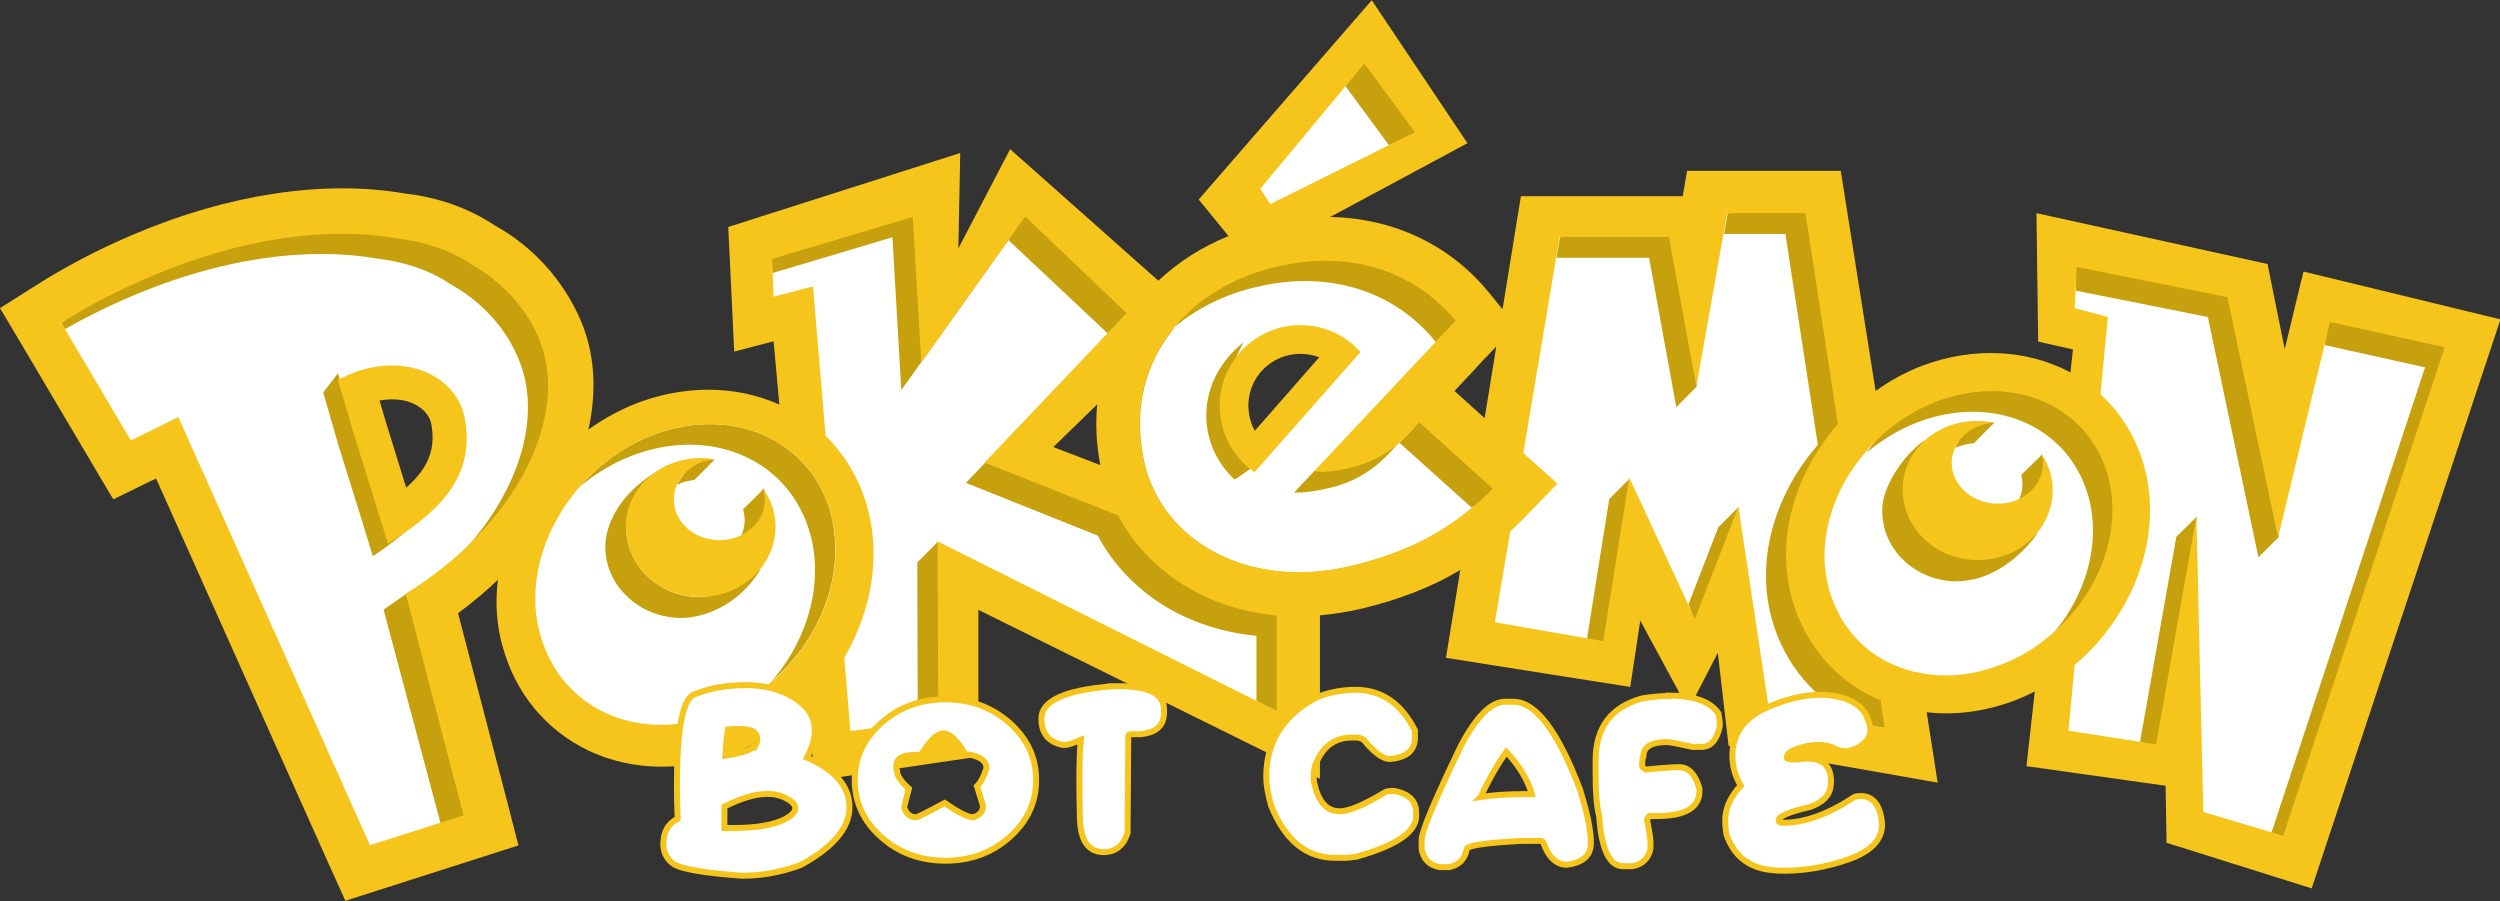 <?xml version="1.0" encoding="UTF-8"?><svg id="Capa_1" xmlns="http://www.w3.org/2000/svg" viewBox="0 0 104.74 37.75"><rect x="0" y="0" width="104.74" height="37.75" fill="#333333" stroke="none"/><defs><style>.cls-1{fill:#7d8069;}.cls-1,.cls-2,.cls-3,.cls-4{stroke-width:0px;}.cls-5{stroke:#f6c51b;stroke-miterlimit:10;stroke-width:.25px;}.cls-5,.cls-2{fill:#fff;}.cls-3{fill:#f6c51b;}.cls-4{fill:#c7a00d;}</style></defs><g id="g84"><path id="path86" class="cls-2" d="m14.67,37.31l-.57-1.26-7.23-16.14-.15-.33-.33.15-.22.1-1.29.63c-.19-.32-.51-.85-.72-1.22l-2.91-4.92-.76-1.28,1.26-.8c1.19-.76,2.54-1.46,4-2.09,2.91-1.24,5.89-1.9,8.6-1.9.89,0,1.76.07,2.57.21,1.35.15,2.6.6,3.64,1.29,1.54.86,2.75,2.2,3.44,3.78.56,1.3.67,2.82.31,4.4l-.21.93.77-.56c.52-.38,1.08-.7,1.68-.96,1.02-.43,2.09-.65,3.15-.65,1.01,0,1.96.2,2.83.59l.56.25-.06-.61-.24-2.65-.04-.42-.41.11-1.23.32-.21-4.5,8.98-2.87-.07,3.5.68.17,1.96-3.76,5.87,5.21.24.22.24-.22c.8-.76,1.76-1.36,2.83-1.8l.45-.18-.31-.38-1.06-1.29,6.74-7.77,3.53,5.27-5.4,2.9-1.2.65,1.36.03c2.56.05,4.83,1.14,6.39,3.05l.56.69.36.45-.6.64-.4.43-1.35,1.44-.25.27.27.25,1.27,1.14.49.44.1-.65.49-3.01.12-.77h0s.13-.78.13-.78l.72-4.44h6.77l.05-.3.13-.76h5.83l1.41,8.92.09.58.47-.34c.57-.42,1.2-.76,1.88-1.02.9-.34,1.82-.51,2.75-.51,1.1,0,2.17.25,3.09.73.02.02.06.04.11.06l.44.18.05-.47.11-.97.03-.32-.31-.07-1.18-.26-.06-4.65,9.01,1.98.68,3.34h.7s.7-2.86.7-2.86l7.51,1.83-7.68,23.14-5.49-1.73-.04-2.13v-.31s-.31-.04-.31-.04l-5.48-.77.31-2.79.07-.66-.59.3c-.28.14-.55.26-.81.36-.9.34-1.81.51-2.73.51-.26,0-.53-.01-.79-.04l-.47-.05.07.47.39,2.45-8-1.41-.42-3.64-.13-1.17-.54,1.04-.92,1.78-1.7-3.13-.51-.94-.16,1.06-.37,2.42-7.01-1.1.54-3.32.12-.76-.66.4c-1.15.69-2.46,1.21-4.03,1.58-.55.13-1.12.23-1.7.27l-.33.03v6.6l-13.8-6.82-.52-.26v.58s0,5.83,0,5.83l-6.17.91-.26-2.8-.07-.75-.54.53c-.82.8-1.73,1.42-2.73,1.84-1.02.43-2.07.65-3.12.65s-2.04-.22-2.94-.65c-1.66-.8-2.86-2.25-3.38-4.08-.25-.86-.31-1.77-.2-2.7l.12-.99-.72.69c-.51.48-1.06.95-1.64,1.37l-.2.14.06.23,2.08,7.98.37,1.42-1.39.44-3.91,1.25-1.31.42h0Zm1.76-21.42c-.2,0-.41.02-.62.06l-.27.05-.39.08.12.38.08.25,1.12,3.66.11.35.17.53.41-.37.27-.24c1.09-.98,1.47-1.97,1.24-3.21-.14-.75-.72-1.12-1.06-1.28-.35-.17-.75-.25-1.18-.25h0Zm30.01.12l-.7.68-1.84,1.79-.4.39.52.2,1.98.76.61.23-.13-.64c-.16-.82-.21-1.65-.13-2.45l.09-.97h0Zm8.05-2.04c-.76,0-1.5.33-2.03.9-.8.87-.95,2.15-.39,3.19l.15.28.24.45.34-.38.22-.24,2.7-3.09.21-.24.34-.39-.49-.18-.3-.11c-.32-.12-.66-.19-1-.19h0Z"/></g><path id="path88" class="cls-1" d="m58.61,18.54s-.05.05-.07.08c.03-.02.05-.05.08-.07h-.01Z"/><polygon id="polygon90" class="cls-1" points="60.94 16.38 62.29 14.94 61.83 15.43 61.85 15.37 61.44 15.8 60.09 17.23 61.35 18.37 61.58 16.95 62.21 17.52 60.94 16.38"/><path id="path94" class="cls-1" d="m44.14,18.73h.02s-.02,0-.02,0Z"/><path id="path96" class="cls-4" d="m51.61,19.98c.11.11,0,.03.13.11l.83-.58c-.12-.09-.24-.18-.36-.28-1.2-1.09-.89-3.55-.11-4.89-2.05,1.65-1.94,4.19-.49,5.64"/><path id="path98" class="cls-4" d="m61.58,21.36c-1.36,1.13-2.92,1.86-4.97,2.36-.45.1-.89.18-1.32.22-3.26.32-5.99-1.18-7.03-3.6-.13-.29-.23-.59-.3-.91-.48-2.04-.07-3.87.94-5.3.1-.14.21-.27.32-.41-.05.04-.1.08-.15.12-.39.35-.73.72-1.02,1.14-1.01,1.43-1.42,3.26-.94,5.3.07.32.17.62.3.91,1.04,2.43,3.77,3.93,7.03,3.61.43-.04.87-.11,1.32-.22,2.06-.5,3.61-1.23,4.97-2.36.33-.27.65-.57.97-.9l-.03-.03s-.05.05-.08.07"/><polygon id="polygon100" class="cls-4" points="38.61 15.17 42.25 10.06 42.1 9.92 38.59 14.86 38.61 15.17"/><polygon id="polygon104" class="cls-4" points="58.19 6.08 59.47 5.53 57.14 2.54 56.37 3.61 58.19 6.08"/><path id="path106" class="cls-4" d="m22.88,13.49c-5.89-7.17-16.49-3.32-20.31.04l.15.26c.88-.5,1.8-.96,2.77-1.37,3.79-1.62,7.4-2.09,10.29-1.59,1.02.12,2.11.42,3.05,1.05,1.31.73,2.3,1.77,2.87,3.1,1.03,2.36.12,5.5-2.3,8.13,3.03-2.78,5.11-5.45,3.46-9.63Z"/><path id="path108" class="cls-4" d="m34.89,21.85c-.03-.13-.06-.26-.1-.39-.33-1.19-1.04-2.14-1.98-2.78-1.51-1.03-3.62-1.24-5.72-.35-1.11.48-2.07,1.21-2.83,2.09.58-.5,1.25-.92,1.97-1.23,2.1-.89,4.21-.68,5.72.35.93.63,1.64,1.59,1.98,2.78.04.13.07.26.1.4.09.45.13.91.11,1.38-.04,1.37-.55,2.75-1.4,3.93-.14.19-.28.36-.43.53.48-.42.91-.88,1.28-1.39.85-1.17,1.36-2.56,1.4-3.94.02-.46-.02-.93-.11-1.38"/><path id="path110" class="cls-4" d="m29.1,20.1s.85-.85.84-.85c-1.08-.04-1.53.98-1.57,1.06.22-.11.47-.18.73-.2"/><path id="path112" class="cls-4" d="m31.13,21.34c.04.15.07.29.07.45,0,.22-.05.44-.14.64.17-.09,1.42-.7.94-1.98.03.04-.89.88-.86.89"/><path id="path114" class="cls-4" d="m26.22,22.05c0-.53.9-1.81,1.18-2.23-1.43.91-2.04,2.13-2.04,3.09,0,1.65,1.45,2.98,3.19,2.98.82,0,2.32-.43,3.31-2.02-.52.34-1.82,1.15-2.51,1.15-1.73,0-3.12-1.3-3.12-2.96"/><polygon id="polygon116" class="cls-4" points="38.43 23.57 38.45 30.25 39.51 30.31 39.3 22.69 38.43 23.57"/><polygon id="polygon118" class="cls-4" points="32.34 10.84 32.36 11.44 37.39 9.94 37.76 16.34 38.6 15.17 38.42 8.74 32.34 10.84"/><polygon id="polygon120" class="cls-4" points="47.54 13.13 42.81 8.8 42.25 10.06 46.4 13.96 47.54 13.13"/><path id="path122" class="cls-4" d="m46.82,21.21l-5.54-1.83-.81.85,5.52,2.21c.63,1.18,1.58,2.19,2.77,2.93,1.16.71,2.48,1.13,3.88,1.27v2.73l.86.43.27-4.1-6.95-4.48h0Z"/><path id="path124" class="cls-4" d="m55.72,20.44c1.36-.33,2.15-1.04,2.82-1.82-.51.42-3.05.97-3.48,1.12l-.84.89c.38.03,1.02-.07,1.49-.19"/><path id="path126" class="cls-4" d="m53.24,11.01c-2.51.33-3.82,2.44-4.03,2.69.93-.78,2.09-1.36,3.4-1.67,3.11-.75,5.85.2,7.54,2.29l1.05-.89c-1.68-2.06-4.84-3.17-7.95-2.42"/><path id="path128" class="cls-4" d="m61.66,21.28c.3-.25.84-.51,1.13-.81l-3.36-3c-.26.31-.49.82-.8,1.08l3.04,2.73h0Z"/><path id="path130" class="cls-4" d="m78.91,29.33c-3.53-2.9-3.32-9.11-1.58-11.09l-1.55-9.74-3.4.44-.15.86h2.57l1.36,8.84c-1.73,1.98-2.57,4.63-1.99,7.05.45,1.87,1.6,3.39,3.26,4.27.17.09.34.17.52.25l.02.13,1.01.16s.11-1.08-.06-1.17h0Z"/><polygon id="polygon132" class="cls-4" points="65.36 9.94 65.21 10.8 69.09 10.8 70.23 17.06 71.09 16.19 70.19 9.58 65.36 9.94"/><polygon id="polygon134" class="cls-4" points="71.99 22.09 70.74 25.32 71.05 26.16 72.84 21.24 71.99 22.09"/><polygon id="polygon136" class="cls-4" points="68.28 20.05 67.42 20.91 66.49 26.75 67.38 27.09 68.28 20.05"/><path id="path138" class="cls-4" d="m85.69,18.19c.51.36.94.82,1.27,1.37.26.42.45.89.58,1.4.42,1.76-.08,3.65-1.2,5.18-.11.15-.24.3-.35.45.45-.39,5.96-4.45.58-9.78-5.92-1.95-8.16,1.91-8.36,2.15.63-.53,1.35-.97,2.13-1.27,2-.76,3.97-.5,5.37.51"/><path id="path140" class="cls-4" d="m82.7,18.57s.85-.87.87-.87c-1.05.04-1.56.55-1.51.79-.06.09-.11.18-.15.28.22-.11.64-.2.79-.2"/><path id="path142" class="cls-4" d="m84.68,19.9c.04.14.06.29.05.45,0,.2-.06.39-.14.56.16-.07,1.44-.47.95-1.87.01.04-.88.86-.86.86"/><path id="path144" class="cls-4" d="m81.89,24.35c1.19.05,2.51-.68,3.45-1.97-2.42.5-4.97-3.54-4.72-3.93-.92.66-1.73,1.94-1.76,2.84-.06,1.66,1.29,3,3.03,3.07"/><polygon id="polygon146" class="cls-4" points="95.17 34.87 95.73 35.25 102.67 14.44 97.48 13.24 97.41 14.46 101.6 15.39 95.17 34.87"/><polygon id="polygon148" class="cls-4" points="86.93 11.01 86.98 12.18 92.5 13.28 94.62 23.35 95.48 22.49 93.46 12.31 86.93 11.01"/><polygon id="polygon150" class="cls-4" points="91.18 22.49 89.66 31.08 90.53 31.36 92.04 21.64 91.18 22.49"/><polygon id="polygon152" class="cls-4" points="19.6 34.23 17.02 24.88 16.07 25.54 18.46 34.5 19.6 34.23"/><path id="path154" class="cls-4" d="m18.93,20.16c-.6.63-1.91,1.86-2.67,2.34l-.46-1.47-1-3.21-.64-2.18-.62.8.63,2.18,1,3.21.45,1.47c1.03-.66,2.53-1.91,3.29-3.14"/><g id="g160"><g id="g162"><path id="path164" class="cls-3" d="m19.47,17.52c-.35-1.9-2.84-2.95-5.31-1.6l.64,2.18,1,3.22.46,1.46c1.85-1.19,3.71-2.62,3.21-5.25Zm-2.45,2.92c-.27-.88-.86-2.78-.86-2.78,0,0-.12-.41-.26-.88.52-.09,1.02-.06,1.44.14.23.11.64.37.73.85.2,1.09-.16,1.87-1.05,2.66Z"/></g></g><g id="g166"><g id="g168"><path id="path170" class="cls-3" d="m56.77,14.51c-1.38-1.26-3.52-1.17-4.78.21-1.26,1.37-1.17,3.52.21,4.78.11.11.23.2.36.28l4.44-5.03c-.08-.08-.16-.16-.24-.24Zm-4.2,3.54c-.43-.8-.35-1.81.3-2.52.63-.68,1.58-.87,2.4-.56l-2.7,3.08Z"/></g></g><path id="path174" class="cls-3" d="m85.54,19.03c.04.15.06.3.05.45-.04.94-.93,1.67-1.98,1.62-1.05-.04-1.88-.84-1.84-1.77.04-.88.82-1.58,1.79-1.62-.18-.04-.38-.06-.58-.07-1.76-.08-3.2,1.17-3.26,2.73-.07,1.66,1.26,3.02,3,3.09,1.77.07,3.21-1.18,3.28-2.84.02-.57-.15-1.12-.46-1.59"/><path id="path183" class="cls-3" d="m32.05,20.93c0,.94-.86,1.7-1.91,1.7s-1.91-.76-1.91-1.7c0-.88.75-1.61,1.72-1.69-.18-.03-.38-.05-.58-.05-1.76,0-3.15,1.31-3.15,2.86,0,1.66,1.39,2.96,3.12,2.96s3.15-1.3,3.15-2.96c0-.58-.19-1.12-.52-1.56.04.13.07.28.07.44"/><g id="g185"><g id="g187"><path id="path196" class="cls-3" d="m96.5,11.4l-.78,3.23-.72-3.57-9.68-2.13.07,5.38,1.46.33-.11.97s-.03-.02-.04-.03c-1.81-.95-4.05-1.05-6.16-.26-.71.27-1.36.63-1.96,1.06l-1.46-9.22h-6.44l-.18,1.06h-6.78l-.77,4.74-.56-.69c-1.64-2.02-4.02-3.13-6.66-3.18l5.75-3.09-4.01-5.99-7.25,8.35,1.25,1.53c-1.13.46-2.12,1.1-2.94,1.87l-6.21-5.51-2.17,4.16.08-4-9.72,3.1.25,5.22,1.65-.43.24,2.65c-1.89-.85-4.16-.83-6.26.06-.62.27-1.21.61-1.74.99.36-1.61.28-3.2-.34-4.62-.73-1.67-2-3.06-3.57-3.93-1.1-.73-2.4-1.19-3.77-1.34-3.36-.59-7.4.02-11.37,1.71-1.46.62-2.82,1.33-4.05,2.11l-1.55.98.94,1.58,2.91,4.92s.89,1.51.9,1.51l1.57-.77.22-.1,7.23,16.14.7,1.55,1.62-.52,3.91-1.25,1.72-.55-.45-1.75-2.08-7.98c.6-.44,1.16-.91,1.67-1.4-.12.95-.06,1.92.21,2.84.54,1.93,1.81,3.46,3.57,4.31,1.9.91,4.21.91,6.36,0,1.07-.46,2.03-1.12,2.84-1.91l.3,3.18,6.85-1.01v-6.15s14.31,7.08,14.31,7.08v-6.85c.57-.05,1.16-.14,1.75-.28,1.58-.38,2.93-.9,4.13-1.62l-.6,3.68,7.72,1.22.42-2.78,2.02,3.73,1.23-2.38.45,3.9,8.76,1.54-.46-2.95c1.2.14,2.46-.03,3.68-.49.29-.11.57-.24.85-.38l-.35,3.13,5.83.82.04,2.39,6.08,1.91,7.91-23.84-8.24-2h0Zm-34.21,3.54l.4-.43-.49,3.01-1.27-1.14,1.35-1.44Zm-5.13-12.28l2.12,2.88-6.06,3.01-.42-.64,4.36-5.25ZM17,24.88l2.42,9.28-3.92,1.25L7.47,17.47c-.44.23-1.24.62-1.99.98l-2.91-4.92c1.16-.74,2.43-1.39,3.78-1.96,3.79-1.61,7.4-2.09,10.29-1.58,1.02.12,2.11.42,3.05,1.05,1.3.73,2.3,1.78,2.87,3.1,1.4,3.23-.94,7.89-5.57,10.74Zm18-1.65c-.04,1.38-.55,2.77-1.4,3.94-.81,1.13-1.94,2.07-3.27,2.64-3.4,1.44-6.8,0-7.7-3.23-.88-3.12,1.17-6.83,4.46-8.25,2.1-.89,4.21-.68,5.72.35.93.63,1.65,1.58,1.98,2.78.04.13.07.26.1.39.09.45.13.92.12,1.38Zm18.49,6.56l-14.21-7.11.03,7.45-3.68.5-.26-3.07c1.14-1.95,1.55-4.24.96-6.34-.33-1.16-.93-2.16-1.74-2.96l-.53-6.26-1.65.43-.07-1.58,5.9-1.76.36,6.09,4.35-6.11,4.25,4.05-5.95,6.26,5.59,2.21c.62,1.18,1.58,2.19,2.77,2.93,1.15.71,2.48,1.13,3.88,1.27v4.01h0,0Zm-7.38-10.3l-1.98-.76,1.84-1.79c-.08.82-.04,1.68.13,2.55Zm15.46,1.86c-1.36,1.13-2.92,1.86-4.97,2.36-.45.1-.89.18-1.32.22-3.26.32-5.99-1.18-7.03-3.6-.13-.29-.23-.59-.3-.91-.48-2.04-.07-3.87.94-5.3.29-.42.64-.8,1.02-1.14.95-.85,2.17-1.47,3.55-1.8,3.11-.75,5.84.2,7.52,2.26l-5.92,6.3c.4.08,1.04-.03,1.51-.14,1.41-.34,2.2-1.09,2.89-1.91l2.36,2.13.72.65c-.31.32-.64.62-.97.9Zm12.55,8.41l-1.29-8.53-1.82,4.7-2.73-5.88h-.03l-1.08,6.81-4.54-.79.64-3.8c.17-.16.34-.32.51-.49l1.47-1.52-1.43-1.28,1.52-9.05h4.58l1.15,6.26,1.29-7.26h3.28l1.36,8.84c-1.73,1.97-2.57,4.62-1.99,7.05.45,1.88,1.6,3.39,3.26,4.28.17.08.34.17.52.24l.17,1.15-4.83-.74h0Zm11.32-2.78c-.5.36-1.05.66-1.65.88-1.17.45-2.33.54-3.37.33-.72-.14-1.38-.42-1.96-.83-.91-.66-1.58-1.63-1.88-2.86-.35-1.47-.03-3.04.76-4.41.39-.67.9-1.3,1.5-1.85.67-.6,1.44-1.09,2.3-1.42,2-.75,3.98-.49,5.37.51.51.36.94.82,1.27,1.36.25.42.45.89.57,1.4.43,1.76-.08,3.66-1.19,5.18-.48.65-1.06,1.23-1.73,1.71Zm10.23,8.04l-3.36-1-.29-12.39-1.69,9.56-3.67-.58.26-2.75c2.39-2.02,3.66-5.21,2.97-8.1-.31-1.28-.96-2.39-1.89-3.24l.31-3.24-1.39-.37.09-1.73,6.31,1.27,2.12,10.07,2.18-9.03,4.8,1.06-6.77,20.49h0Z"/></g></g><path class="cls-5" d="m31.15,28.7c1.06,0,1.89.27,2.49.81.33.3.5.66.5,1.08,0,.34-.11.73-.33,1.15,1.19.52,1.78,1.21,1.78,2.08s-.68,1.67-2.04,2.42c-.81.3-1.63.45-2.45.45-1.67-.12-2.64-.29-2.93-.53-.25-.2-.38-.47-.38-.81,0-.05,0-.11.01-.16.04-.42.24-.71.59-.89-.02-.52-.03-1-.03-1.44,0-2.21.22-3.46.66-3.74.65-.27,1.35-.41,2.11-.41Zm-.8,5.09v.9c.13,0,.26,0,.38,0,1.02,0,1.76-.14,2.23-.41.24-.14.36-.28.36-.42,0-.16-.16-.31-.47-.46-.21-.09-.44-.14-.7-.14-.5,0-1.09.18-1.8.53Zm1.3-2.56c.05-.09.08-.18.08-.26,0-.09-.03-.18-.1-.26-.09-.11-.32-.17-.69-.17-.13,0-.28,0-.44.02-.05.3-.09.67-.11,1.1.72-.11,1.14-.26,1.25-.45Z"/><path class="cls-5" d="m42.3,30.29c.74.66,1.11,1.45,1.11,2.39s-.37,1.73-1.11,2.39c-.74.66-1.64.99-2.69.99s-1.95-.33-2.69-.99c-.74-.66-1.11-1.45-1.11-2.39s.37-1.73,1.11-2.39c.74-.66,1.64-.99,2.69-.99s1.95.33,2.69.99Zm-3.73,1.35c-.1,0-.19-.01-.28-.01-.49,0-.74.16-.74.47,0,.06,0,.12.03.19,0,.21.17.46.5.75-.13.49-.2.76-.2.8.09.26.26.4.5.4.06,0,.46-.2,1.2-.6.57.4.97.6,1.2.6.27-.09.4-.24.4-.45v-.05l-.25-.8c.15-.14.28-.39.4-.75,0-.33-.3-.53-.9-.6-.33-.57-.63-.86-.91-.86-.26,0-.57.3-.94.91Z"/><path class="cls-5" d="m46.53,28.75c.13,0,.26,0,.38,0,1.24,0,1.86.33,1.86.98v.11c0,.56-.33.86-1,.92h-.4c-.07,0-.1.04-.1.1,0,.21-.01,1.56-.03,4.04-.17.53-.51.8-1,.8-.67,0-1-.52-1-1.55-.01-.51-.02-.98-.02-1.39,0-.75.02-1.34.06-1.76-.33.14-.55.21-.65.21h-.1c-.6-.12-.9-.49-.9-1.1,0-.74.96-1.19,2.9-1.35Z"/><path class="cls-5" d="m56.79,28.9c1.09,0,1.92.57,2.49,1.7v.3c0,.54-.35.84-1.05.9-.29,0-.66-.27-1.09-.8-.11-.07-.21-.1-.3-.1h-.2c-.74,0-1.26.4-1.55,1.2l-.05.29v.3c.16.87.52,1.3,1.09,1.3.39,0,1.02-.27,1.9-.8.05-.03.14-.05.25-.05h.15c.6.12.9.42.9.9v.15c0,.67-.83,1.23-2.49,1.7-.17.03-.37.05-.6.05h-.3c-1.21,0-2.1-.73-2.69-2.2-.13-.47-.2-.87-.2-1.2,0-1.43.68-2.53,2.04-3.29.51-.23,1.08-.35,1.7-.35Z"/><path class="cls-5" d="m63.05,29.4h.35c.94,0,1.87,1.23,2.8,3.69.3.97.45,1.7.45,2.19v.05c0,.51-.33.81-1,.9-.45,0-.78-.32-1-.95l-.1-.05h-.8c-1.53.08-2.3.2-2.3.35-.08.42-.33.67-.74.75h-.4c-.42-.08-.67-.33-.75-.75v-.4c0-.34.55-1.66,1.65-3.94.65-1.23,1.26-1.84,1.85-1.84Zm-1.02,3.99c.56-.08,1.15-.12,1.79-.12.12,0,.24,0,.36,0-.18-.61-.54-1.2-1.07-1.77-.39.55-.75,1.18-1.07,1.88Z"/><path class="cls-5" d="m69.9,29.14c1.06,0,1.76.25,2.1.75l.05.35v.2c-.12.56-.38.85-.75.85h-.4c-.59-.13-.94-.2-1.05-.2-.67,0-1,.2-1,.6-.03.03-.05.17-.05.4,0,.05.05.09.15.15.71-.07,1.18-.1,1.4-.1.39,0,.68.3.85.9v.1c0,.7-.6,1.05-1.8,1.05h-.3l-.1.15c.1.47.15.8.15,1v.2c-.08.42-.33.67-.75.75h-.4c-.57,0-.91-.7-1-2.1-.1-.35-.15-.93-.15-1.74v-.6c0-1.37.65-2.23,1.95-2.59.42-.07.79-.1,1.1-.1Z"/><path class="cls-5" d="m78.21,30.04c.1.2.15.39.15.55,0,.25-.12.46-.35.62-.24.17-.47.26-.7.26-.14,0-.28-.03-.42-.1-.21-.11-.45-.16-.71-.16-.18,0-.37.02-.57.07-.5.12-.75.27-.75.45,0,.06.09.09.27.09.1,0,.22,0,.37-.03.09,0,.17-.01.25-.01.3,0,.53.08.7.23.17.16.26.39.26.69,0,.07,0,.13-.01.21-.04.41-.33.71-.87.9-.87.2-1.31.39-1.31.56.01.07.04.1.1.1h.1c.9,0,1.9-.37,2.99-1.09.09-.02.17-.03.25-.03.48,0,.77.33.87.98.01.08.02.15.02.22,0,.65-.49,1.14-1.45,1.47-.91.31-1.79.46-2.63.46-.15,0-.31,0-.46-.02-.99-.07-1.65-.56-1.98-1.5-.03-.18-.05-.38-.05-.6,0-.5.22-.98.65-1.45-.23-.38-.35-.8-.35-1.25,0-.92.48-1.59,1.45-2.02.8-.35,1.54-.53,2.22-.53.14,0,.27,0,.41.02.78.09,1.3.38,1.56.88Z"/></svg>